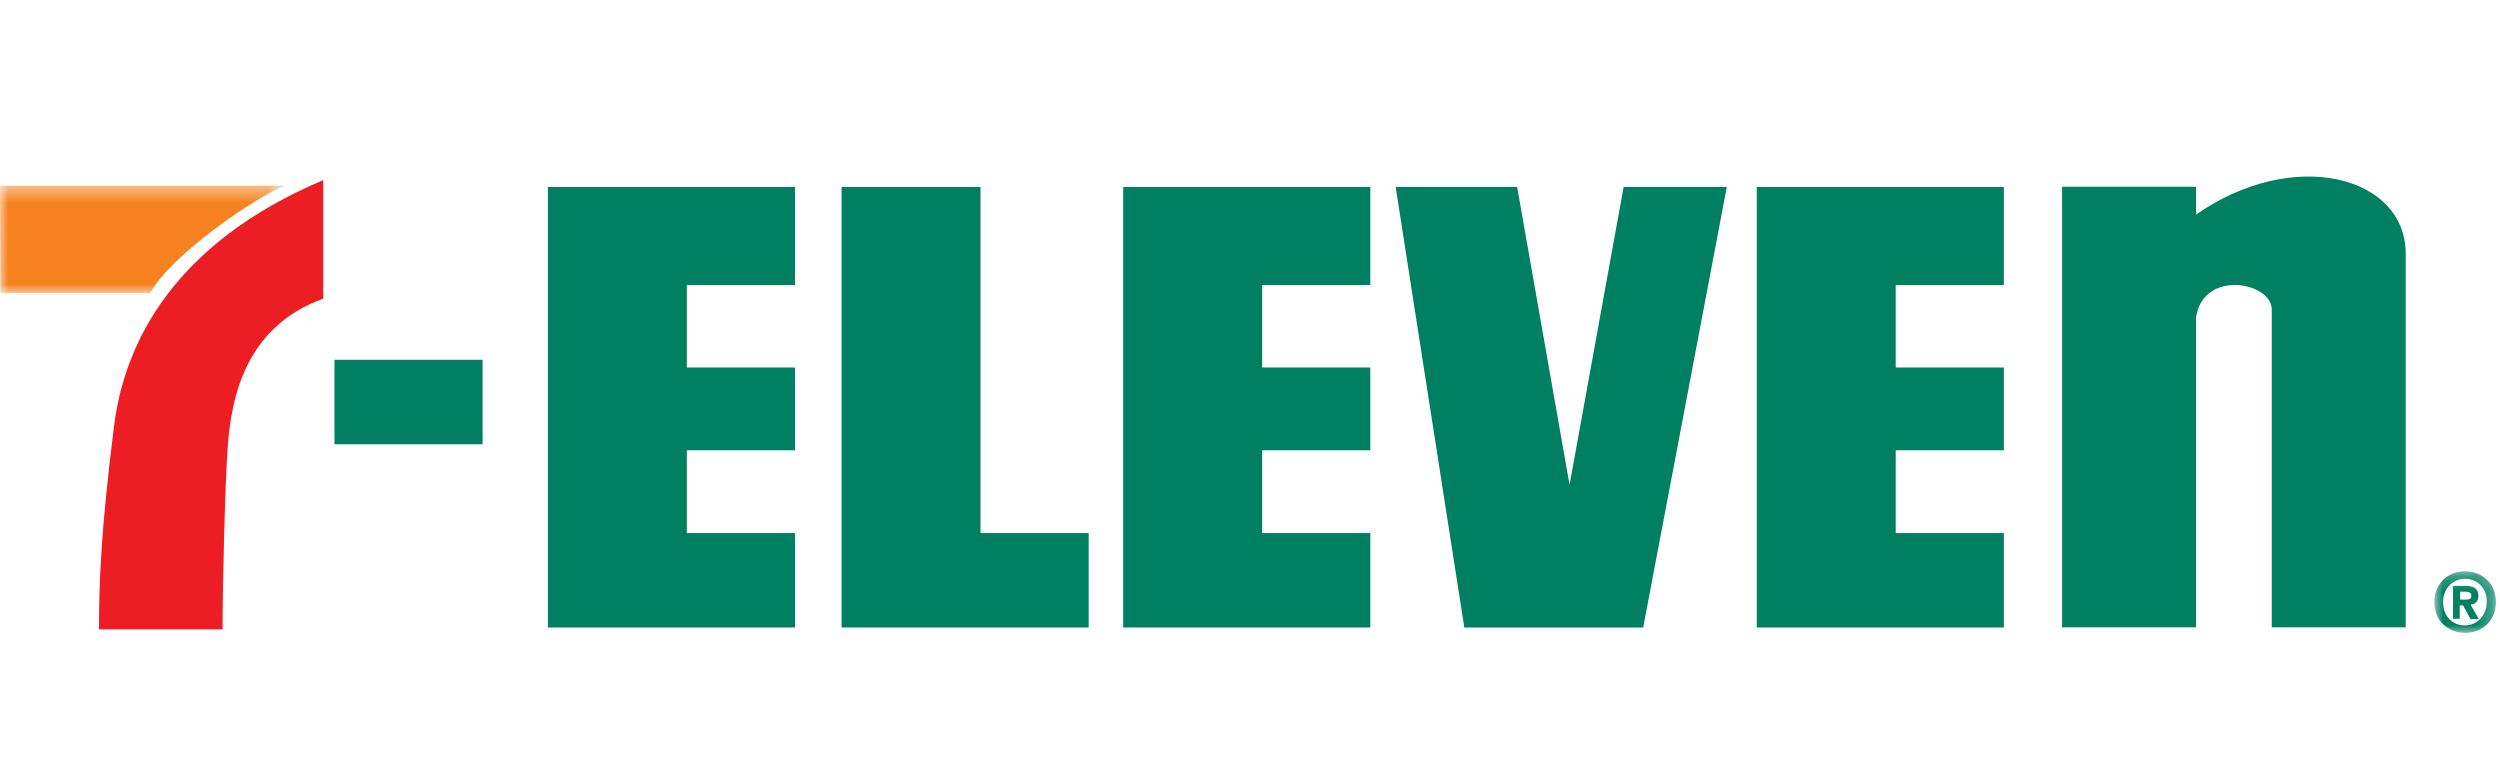 <svg width="154" height="48" viewBox="0 0 154 48" fill="none" xmlns="http://www.w3.org/2000/svg">
<path d="M33.749 11.517V38.654H48.971V32.837H42.308V27.738H48.971V22.638H42.308V17.564H48.971V11.517H33.749Z" fill="#008060"/>
<path d="M69.189 11.517V38.654H84.41V32.837H77.747V27.738H84.41V22.638H77.747V17.564H84.41V11.517H69.189Z" fill="#008060"/>
<path d="M108.216 11.517V38.654H123.437V32.837H116.775V27.738H123.437V22.638H116.775V17.564H123.437V11.517H108.216Z" fill="#008060"/>
<path d="M51.84 11.517V38.654H67.062V32.837H60.399V11.517H51.84Z" fill="#008060"/>
<path d="M100.016 11.517L96.684 29.864L93.456 11.517H85.973L90.201 38.654H101.22L106.371 11.517H100.016Z" fill="#008060"/>
<path d="M135.276 13.221V11.504H127.025V38.642H135.276V19.551C135.712 16.578 139.94 17.372 139.94 19.064V38.642H148.191V15.63C148.191 10.812 141.247 9.044 135.276 13.221Z" fill="#008060"/>
<mask id="mask0" mask-type="alpha" maskUnits="userSpaceOnUse" x="0" y="11" width="18" height="8">
<path d="M0 11.438V18.049H17.528V11.438H0Z" fill="white"/>
</mask>
<g mask="url(#mask0)">
<path d="M0 11.438H17.553C15.836 12.078 10.558 15.666 9.251 18.049H0.026L0 11.438Z" fill="#F6821F"/>
</g>
<path d="M14.043 27.315C14.274 24.65 15.017 20.165 19.911 18.397V11.094C10.763 14.963 7.662 21.062 7.022 26.264C6.202 32.773 6.099 35.976 6.099 38.769H13.71C13.71 36.002 13.864 29.57 14.043 27.315Z" fill="#ED1D24"/>
<mask id="mask1" mask-type="alpha" maskUnits="userSpaceOnUse" x="149" y="35" width="5" height="4">
<path d="M153.748 38.984V35.217H149.955V38.984H153.748Z" fill="white"/>
</mask>
<g mask="url(#mask1)">
<path d="M151.928 36.934C152.133 36.934 152.236 36.883 152.236 36.678C152.236 36.473 152.005 36.447 151.851 36.447H151.544V36.934H151.928ZM151.544 38.113H151.108V36.088H151.851C152.364 36.088 152.671 36.242 152.671 36.703C152.671 37.088 152.441 37.216 152.184 37.241L152.697 38.138H152.184L151.723 37.293H151.518V38.113H151.544ZM151.851 35.653C151.108 35.653 150.493 36.242 150.493 37.088C150.493 37.959 151.083 38.548 151.851 38.523C152.569 38.523 153.184 37.933 153.184 37.062C153.21 36.242 152.594 35.653 151.851 35.653ZM151.851 38.984C150.852 38.984 149.955 38.292 149.955 37.088C149.955 35.883 150.852 35.191 151.851 35.191C152.851 35.191 153.748 35.883 153.748 37.088C153.748 38.292 152.851 38.984 151.851 38.984Z" fill="#008060"/>
</g>
<mask id="mask2" mask-type="alpha" maskUnits="userSpaceOnUse" x="0" y="9" width="154" height="30">
<path d="M0 39H153.752V9.044H0V39Z" fill="white"/>
</mask>
<g mask="url(#mask2)">
<path d="M20.603 27.365H29.726V22.163H20.603V27.365Z" fill="#008060"/>
</g>
</svg>
